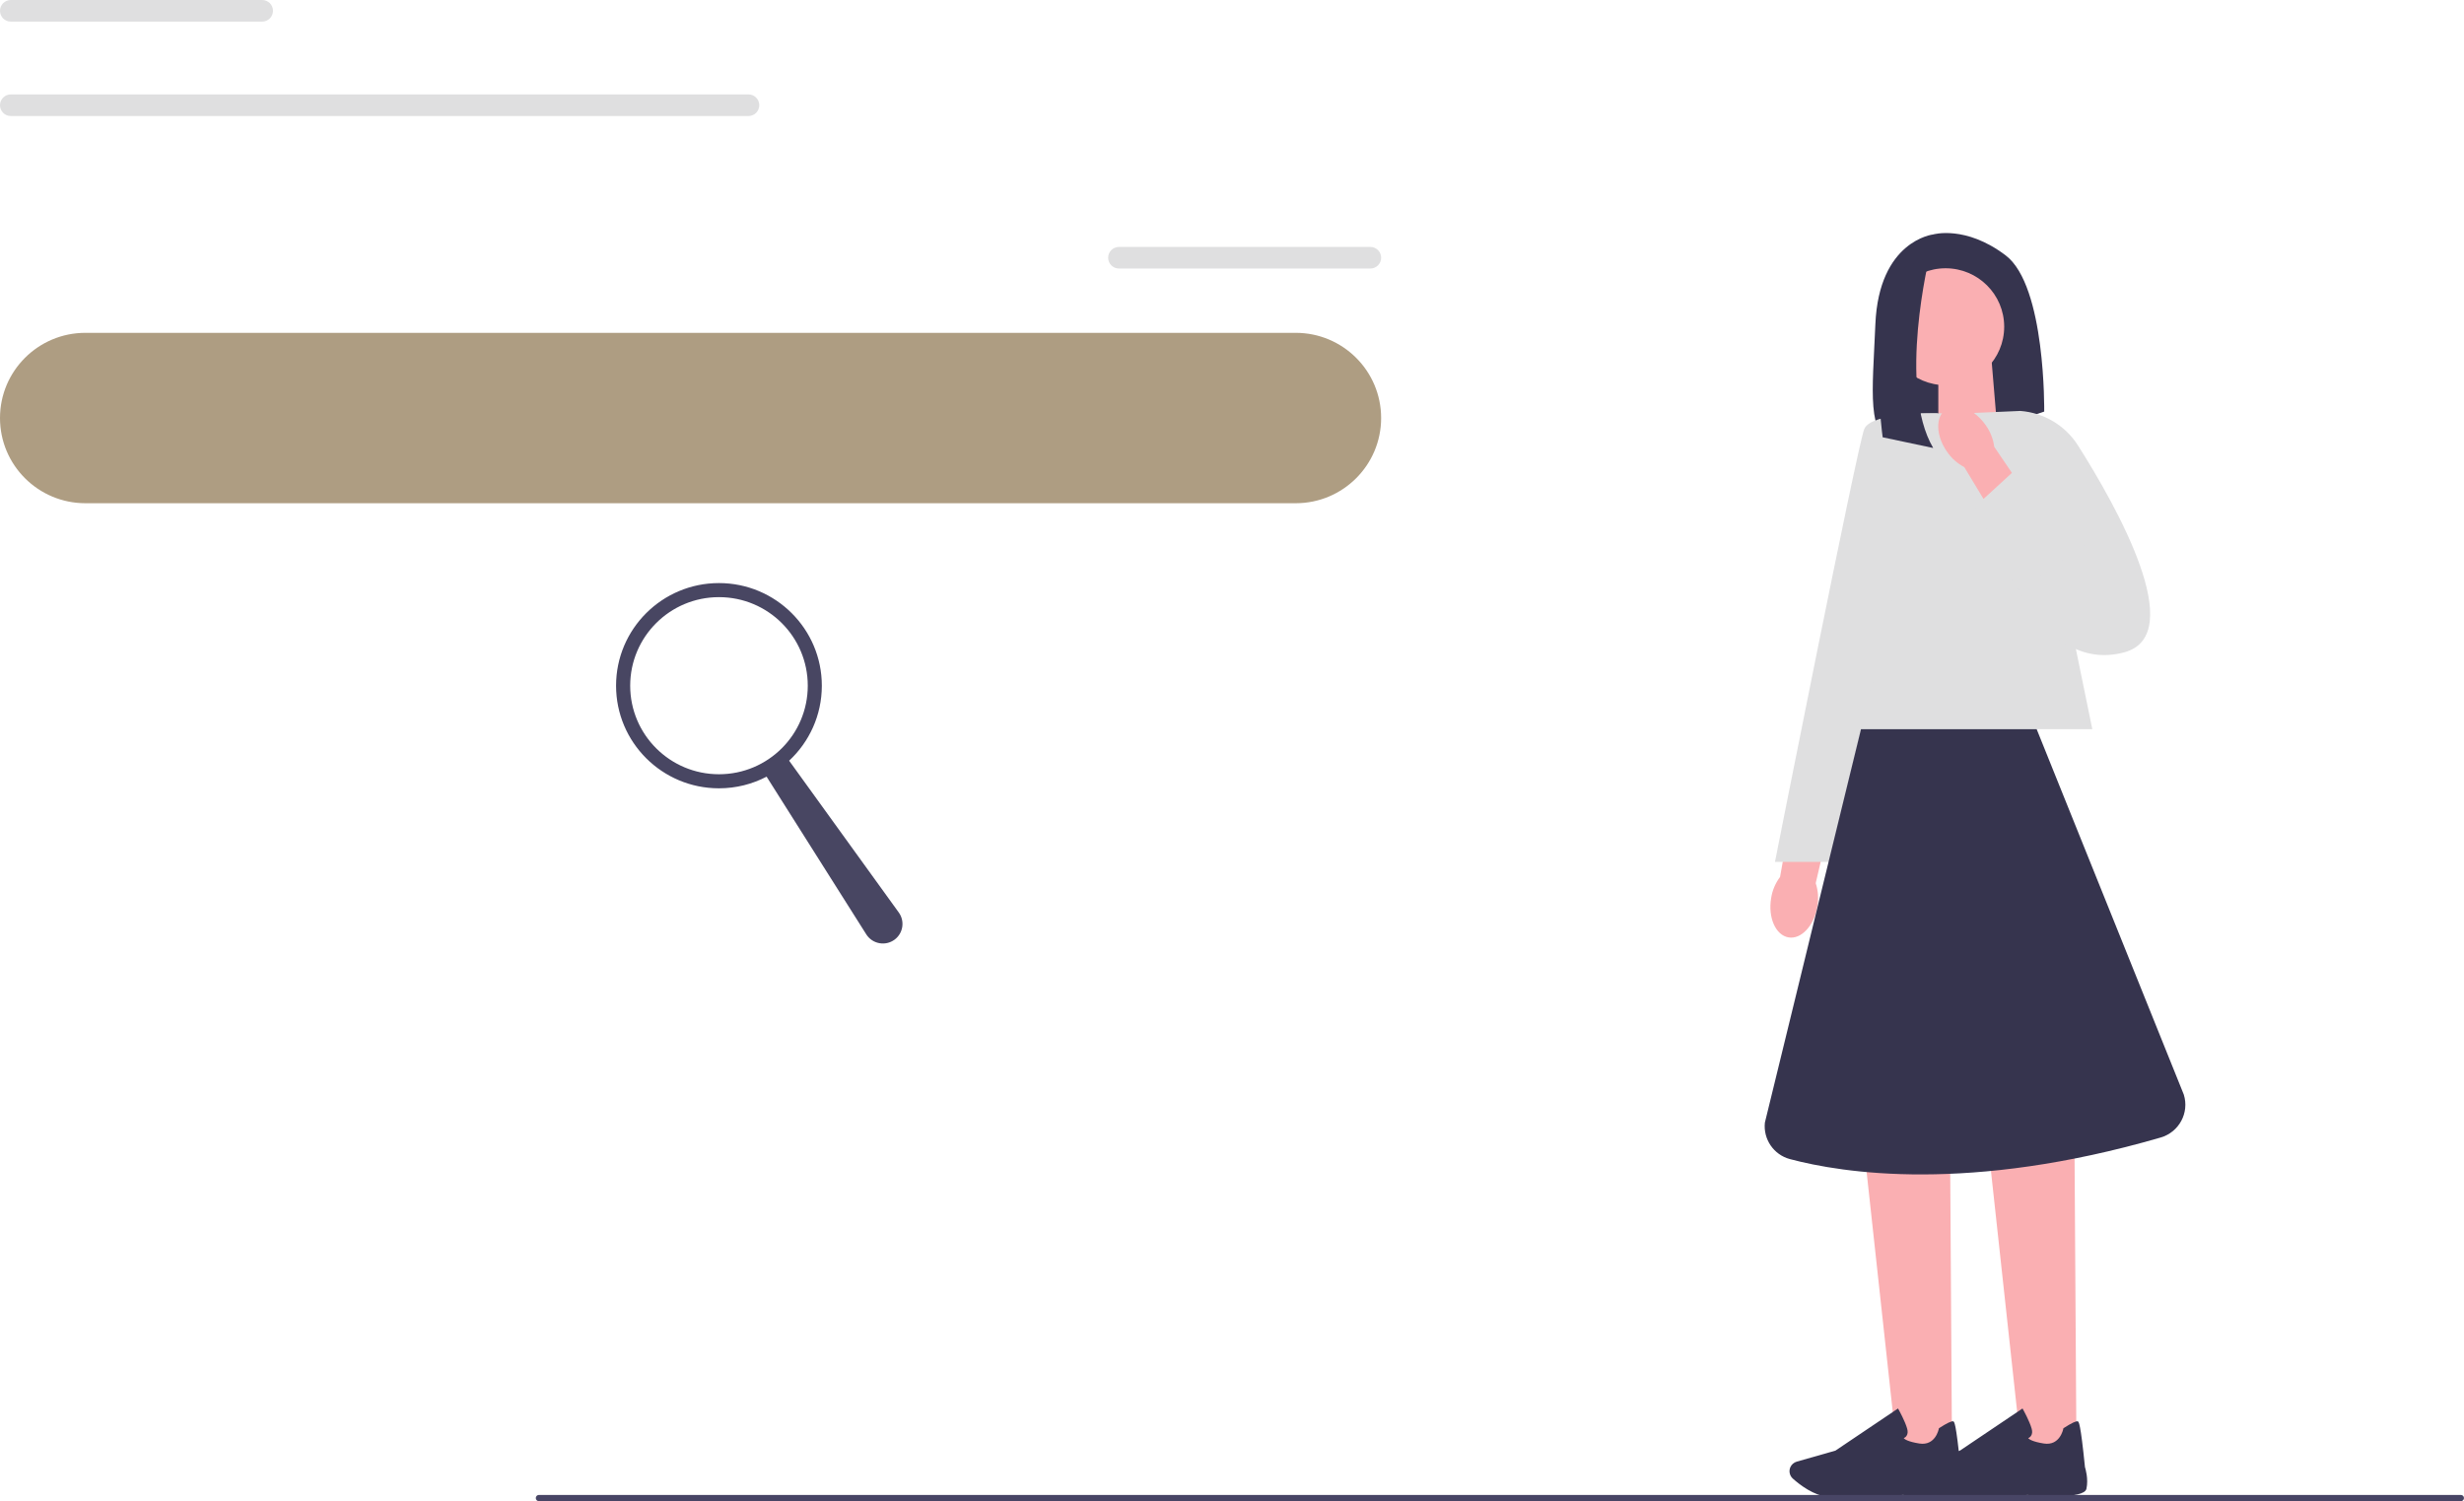 <svg width="151" height="92" viewBox="0 0 151 92" fill="none" xmlns="http://www.w3.org/2000/svg">
<g clip-path="url(#clip0_1761_1840)">
<path d="M118.465 14.369C118.465 14.369 115.141 14.742 114.927 19.876C114.747 24.154 114.382 26.538 116.128 27.431C116.751 27.75 117.485 27.777 118.152 27.56L125.274 25.224C125.274 25.224 125.38 17.524 122.914 15.653C120.448 13.781 118.465 14.369 118.465 14.369Z" fill="#36344E"/>
<path d="M122.39 26.169L118.785 27.351V22.176H122.056L122.39 26.169Z" fill="#FAAFB2"/>
<path d="M111.371 55.549C111.175 56.735 110.382 57.585 109.601 57.448C108.817 57.311 108.343 56.239 108.538 55.053C108.609 54.578 108.798 54.128 109.087 53.743L109.98 48.73L112.411 49.238L111.272 54.125C111.422 54.587 111.456 55.075 111.371 55.549Z" fill="#FAAFB2"/>
<path d="M119.623 88.879H116.248L114.289 70.887H119.509L119.623 88.879Z" fill="#FAAFB2"/>
<path d="M112.959 91.773C112.604 91.773 112.287 91.765 112.05 91.742C111.154 91.66 110.298 91 109.868 90.615C109.676 90.442 109.613 90.165 109.713 89.927C109.786 89.756 109.93 89.629 110.109 89.577L112.478 88.903L116.315 86.32L116.359 86.398C116.375 86.427 116.751 87.103 116.877 87.561C116.926 87.735 116.913 87.88 116.84 87.992C116.79 88.07 116.719 88.115 116.663 88.141C116.732 88.213 116.95 88.36 117.62 88.466C118.601 88.621 118.804 87.609 118.814 87.567L118.82 87.533L118.849 87.514C119.314 87.214 119.602 87.079 119.7 87.108C119.762 87.126 119.865 87.158 120.143 89.912C120.17 89.999 120.366 90.632 120.233 91.24C120.09 91.9 117.2 91.673 116.622 91.62C116.606 91.621 114.444 91.775 112.961 91.775H112.959V91.773Z" fill="#36344E"/>
<path d="M127.25 88.879H123.873L121.916 70.887H127.134L127.25 88.879Z" fill="#FAAFB2"/>
<path d="M120.588 91.773C120.233 91.773 119.916 91.765 119.679 91.742C118.783 91.66 117.927 91 117.497 90.615C117.305 90.442 117.242 90.165 117.342 89.927C117.415 89.756 117.558 89.629 117.738 89.577L120.107 88.903L123.944 86.32L123.988 86.398C124.004 86.427 124.38 87.103 124.506 87.561C124.555 87.735 124.542 87.88 124.469 87.992C124.419 88.07 124.348 88.115 124.291 88.141C124.361 88.213 124.579 88.36 125.249 88.466C126.229 88.621 126.433 87.609 126.443 87.567L126.449 87.533L126.478 87.514C126.945 87.214 127.231 87.079 127.329 87.108C127.391 87.126 127.494 87.158 127.772 89.912C127.799 89.999 127.995 90.632 127.862 91.24C127.718 91.9 124.829 91.673 124.251 91.62C124.235 91.621 122.072 91.775 120.59 91.775H120.588V91.773Z" fill="#36344E"/>
<path d="M128.222 44.688H111.818L117.715 25.332H124.256L128.222 44.688Z" fill="#DFDFE0"/>
<path d="M118.746 25.335C118.746 25.335 114.672 25.229 114.244 26.298C113.816 27.368 108.775 52.82 108.775 52.82H112.099L118.746 25.337V25.335Z" fill="#DFDFE0"/>
<path d="M119.23 23.606C121.214 23.606 122.822 22.002 122.822 20.024C122.822 18.045 121.214 16.441 119.23 16.441C117.247 16.441 115.639 18.045 115.639 20.024C115.639 22.002 117.247 23.606 119.23 23.606Z" fill="#FAAFB2"/>
<path d="M118.249 15.707C118.249 15.707 116.272 23.713 118.471 27.455L115.375 26.799C115.375 26.799 114.175 18.038 116.587 16.445L118.249 15.707Z" fill="#36344E"/>
<path d="M124.812 44.688H114.046L108.156 68.8C108.048 69.818 108.696 70.768 109.687 71.034C112.919 71.897 120.674 73.12 132.41 69.713C133.539 69.386 134.181 68.197 133.827 67.078L124.812 44.688Z" fill="#36344E"/>
<path d="M120.461 25.33L123.809 25.184C125.259 25.293 126.571 26.079 127.347 27.305C129.713 31.036 134.14 38.898 130.188 39.976C124.978 41.395 122.454 33.494 122.454 33.494L120.461 25.33Z" fill="#DFDFE0"/>
<path d="M119.312 27.674C118.624 26.688 118.6 25.527 119.255 25.081C119.913 24.634 121.003 25.074 121.691 26.06C121.972 26.45 122.149 26.904 122.211 27.381L125.071 31.598L122.973 32.924L120.376 28.626C119.945 28.399 119.58 28.072 119.312 27.674Z" fill="#FAAFB2"/>
<path d="M121.004 31.082L123.367 28.914L128.039 33.252L123.695 36.214L121.004 31.082Z" fill="#DFDFE0"/>
<path d="M5.234 20.398H79.405C82.296 20.398 84.639 22.736 84.639 25.619C84.639 28.502 82.296 30.84 79.405 30.84H5.234C2.343 30.84 0 28.502 0 25.619C0 22.736 2.343 20.398 5.234 20.398Z" fill="#AE9D82"/>
<path d="M32.834 91.809C32.834 91.915 32.92 92.001 33.026 92.001H150.807C150.914 92.001 150.999 91.915 150.999 91.809C150.999 91.703 150.914 91.617 150.807 91.617H33.026C32.92 91.617 32.834 91.703 32.834 91.809Z" fill="#484565"/>
<path d="M68.576 15.133H83.975C84.343 15.133 84.64 15.429 84.64 15.795C84.64 16.16 84.343 16.457 83.975 16.457H68.576C68.207 16.457 67.91 16.16 67.91 15.795C67.91 15.429 68.207 15.133 68.576 15.133Z" fill="#DFDFE0"/>
<path d="M0.665 0H16.064C16.433 0 16.73 0.296 16.73 0.662C16.73 1.028 16.433 1.324 16.064 1.324H0.665C0.297 1.326 0 1.029 0 0.662C0 0.296 0.297 0 0.665 0Z" fill="#DFDFE0"/>
<path d="M0.665 5.785H45.865C46.233 5.785 46.53 6.082 46.53 6.449C46.53 6.814 46.233 7.111 45.865 7.111H0.665C0.297 7.111 0 6.814 0 6.449C0 6.083 0.297 5.785 0.665 5.785Z" fill="#DFDFE0"/>
<path d="M37.754 42.023C37.754 45.496 40.577 48.312 44.059 48.312C45.114 48.312 46.107 48.054 46.979 47.598L53.088 57.263C53.463 57.854 54.263 58.002 54.825 57.584C55.349 57.192 55.462 56.454 55.08 55.923L48.36 46.62C49.592 45.472 50.364 43.837 50.364 42.023C50.364 38.55 47.541 35.734 44.059 35.734C40.577 35.734 37.754 38.55 37.754 42.023ZM38.62 42.023C38.62 39.027 41.055 36.596 44.06 36.596C47.066 36.596 49.502 39.025 49.502 42.023C49.502 45.019 47.066 47.45 44.06 47.45C41.057 47.45 38.62 45.021 38.62 42.023Z" fill="#484662"/>
</g>
<defs>
<clipPath id="clip0_1761_1840">
<rect width="151" height="92" fill="white"/>
</clipPath>
</defs>
</svg>
